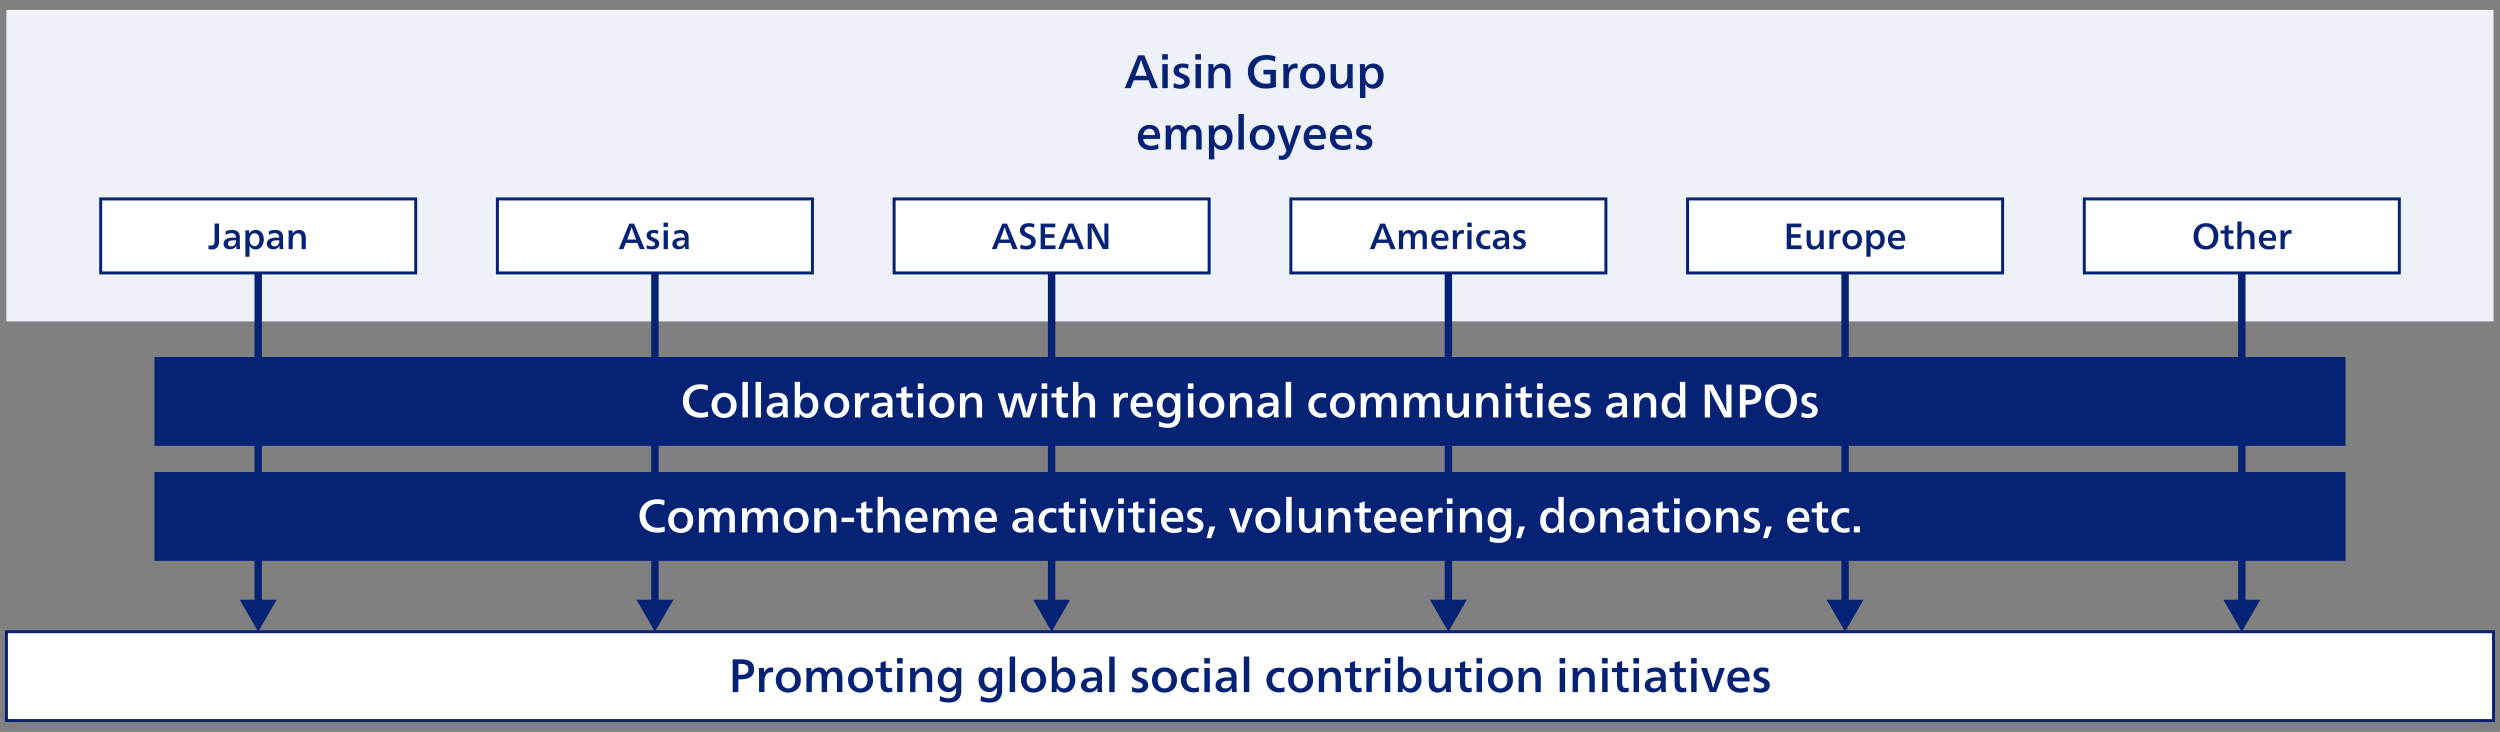 <?xml version="1.0" encoding="UTF-8"?>
<svg id="_レイヤー_1" data-name="レイヤー_1" xmlns="http://www.w3.org/2000/svg" width="478.69" height="140.15" version="1.1" viewBox="0 0 478.69 140.15">
  <rect x="0" y="0" width="478.69" height="140.15" fill="#808080" stroke="none"/>
  <!-- Generator: Adobe Illustrator 29.8.1, SVG Export Plug-In . SVG Version: 2.1.1 Build 2)  -->
  <defs>
    <style>
      .st0 {
        fill: #052275;
      }

      .st1 {
        fill: #eef1f8;
      }

      .st2, .st3 {
        fill: #fff;
      }

      .st3 {
        stroke-width: .57px;
      }

      .st3, .st4 {
        stroke: #052275;
        stroke-miterlimit: 10;
      }

      .st4 {
        fill: none;
        stroke-width: 1.42px;
      }
    </style>
  </defs>
  <rect class="st1" x="1.23" y="1.9" width="476.22" height="59.64"/>
  <g>
    <path class="st0" d="M217.92,10.6h1.19l2.61,6.28h-1.2l-.6-1.51h-2.83l-.6,1.51h-1.13l2.57-6.28ZM219.59,14.52l-.67-1.76c-.13-.32-.33-.96-.42-1.28h-.02c-.1.31-.31.95-.44,1.28l-.66,1.76h2.21Z"/>
    <path class="st0" d="M222.53,10.37h1.08v1.05h-1.08v-1.05ZM222.56,12.27h1.04v4.61h-1.04v-4.61Z"/>
    <path class="st0" d="M224.7,16.76l.06-.86c.4.21.82.31,1.21.31.45,0,.81-.2.81-.57,0-.34-.21-.5-.93-.79-.83-.34-1.14-.68-1.14-1.31,0-.86.69-1.38,1.72-1.38.44,0,.85.07,1.16.2l-.09.81c-.36-.17-.69-.24-1.04-.24-.41,0-.73.19-.73.53s.23.48.85.71c.84.32,1.24.68,1.24,1.39,0,.94-.74,1.43-1.78,1.43-.49,0-.91-.07-1.33-.23Z"/>
    <path class="st0" d="M228.88,10.37h1.08v1.05h-1.08v-1.05ZM228.91,12.27h1.04v4.61h-1.04v-4.61Z"/>
    <path class="st0" d="M231.4,13.67c0-.47,0-.95-.05-1.4h.99c.02.2.04.51.04.76h.02c.34-.54.86-.86,1.53-.86,1.27,0,1.69.83,1.69,2.05v2.67h-1.03v-2.25c0-.89-.06-1.63-.95-1.63-.42,0-.81.25-1.03.63-.13.25-.21.6-.21,1.11v2.14h-1.02v-3.21Z"/>
    <path class="st0" d="M238.94,13.71c0-1.92,1.42-3.17,3.52-3.17.61,0,1.19.06,1.75.28l-.08,1.01c-.43-.23-1.05-.4-1.65-.4-1.41,0-2.37.9-2.37,2.3s.9,2.3,2.31,2.3c.28,0,.57-.02.84-.09v-1.7h-1.34v-.87h2.39v3.28c-.68.22-1.31.31-1.98.31-2.01,0-3.39-1.25-3.39-3.24Z"/>
    <path class="st0" d="M245.73,13.64c0-.49,0-.98-.04-1.37h.99c.02.22.04.58.04.83h.02c.25-.57.67-.94,1.29-.94.16,0,.3,0,.42.05v.92c-.12-.04-.26-.06-.43-.06-.8,0-1.24.64-1.24,1.83v1.98h-1.04v-3.24Z"/>
    <path class="st0" d="M248.93,14.6c0-1.47.98-2.43,2.43-2.43s2.37.98,2.37,2.43-.98,2.39-2.4,2.39-2.39-.98-2.39-2.39ZM252.65,14.58c0-.99-.53-1.61-1.32-1.61s-1.3.63-1.3,1.63.52,1.58,1.31,1.58,1.31-.63,1.31-1.6Z"/>
    <path class="st0" d="M254.78,15.17v-2.9h1.02v2.33c0,.88.13,1.54.96,1.54.75,0,1.21-.69,1.21-1.53v-2.34h1.03v3.23c0,.49,0,.99.04,1.38h-.97c-.02-.19-.04-.44-.04-.75h-.02c-.27.43-.74.85-1.59.85-1,0-1.64-.71-1.64-1.82Z"/>
    <path class="st0" d="M260.4,13.65c0-.49,0-.99-.04-1.38h.98c.02.19.04.5.04.74h.02c.38-.58.87-.85,1.58-.85,1.19,0,1.96.94,1.96,2.36s-.79,2.47-2,2.47c-.7,0-1.21-.34-1.51-.85h-.02c.02.18.03.85.03,1.12v1.51h-1.03v-5.12ZM263.86,14.58c0-.95-.45-1.58-1.18-1.58s-1.25.68-1.25,1.59.52,1.58,1.24,1.58,1.19-.69,1.19-1.59Z"/>
    <path class="st0" d="M217.87,26.3c0-1.42.9-2.39,2.25-2.39,1.28,0,2.01.77,2.01,2.38,0,.08,0,.23-.02.31h-3.2c.03.82.63,1.32,1.51,1.32.52,0,.95-.13,1.35-.36l.04.89c-.4.19-.92.29-1.49.29-1.52,0-2.46-.91-2.46-2.44ZM221.15,25.86c0-.82-.43-1.2-1.07-1.2-.6,0-1.1.42-1.17,1.2h2.24Z"/>
    <path class="st0" d="M223.22,25.42c0-.46,0-.95-.05-1.4h.97c.02.2.03.53.03.77h.02c.28-.54.85-.87,1.49-.87s1.14.34,1.32.93c.32-.59.88-.93,1.57-.93,1.08,0,1.52.77,1.52,1.95v2.76h-1.04v-2.7c0-.77-.28-1.18-.82-1.18-.62,0-1.07.53-1.07,1.63v2.25h-1.04v-2.74c0-.77-.24-1.14-.78-1.14-.73,0-1.11.71-1.11,1.86v2.02h-1.03v-3.21Z"/>
    <path class="st0" d="M231.47,25.4c0-.49,0-.99-.04-1.38h.98c.02.19.04.5.04.74h.02c.38-.58.87-.85,1.58-.85,1.19,0,1.96.94,1.96,2.36s-.79,2.47-2,2.47c-.7,0-1.21-.34-1.51-.85h-.02c.02.18.03.85.03,1.12v1.51h-1.03v-5.12ZM234.93,26.33c0-.95-.45-1.58-1.18-1.58s-1.25.68-1.25,1.59.52,1.58,1.24,1.58,1.19-.69,1.19-1.59Z"/>
    <path class="st0" d="M237.13,21.83h1.04v6.81h-1.04v-6.81Z"/>
    <path class="st0" d="M239.29,26.35c0-1.47.98-2.43,2.43-2.43s2.37.98,2.37,2.43-.98,2.39-2.4,2.39-2.4-.98-2.4-2.39ZM243.01,26.33c0-.99-.53-1.61-1.32-1.61s-1.3.63-1.3,1.63.52,1.58,1.31,1.58,1.31-.63,1.31-1.6Z"/>
    <path class="st0" d="M244.82,30.53l.07-.79c.16.05.32.08.5.08.44,0,.69-.24.94-.99l-1.77-4.81h1.12l.74,2.23c.13.38.32,1,.46,1.55h.02c.09-.32.33-1.14.47-1.55l.75-2.23h1.04l-1.73,4.74c-.46,1.26-.93,1.86-1.91,1.86-.22,0-.49-.04-.69-.1Z"/>
    <path class="st0" d="M249.62,26.3c0-1.42.9-2.39,2.25-2.39,1.28,0,2.01.77,2.01,2.38,0,.08,0,.23-.02.31h-3.2c.03.82.63,1.32,1.51,1.32.52,0,.95-.13,1.35-.36l.04.89c-.41.19-.92.29-1.49.29-1.52,0-2.46-.91-2.46-2.44ZM252.9,25.86c0-.82-.43-1.2-1.07-1.2-.6,0-1.1.42-1.17,1.2h2.24Z"/>
    <path class="st0" d="M254.65,26.3c0-1.42.9-2.39,2.25-2.39,1.28,0,2.01.77,2.01,2.38,0,.08,0,.23-.02.31h-3.2c.03.82.63,1.32,1.51,1.32.52,0,.95-.13,1.35-.36l.04.89c-.41.19-.92.29-1.49.29-1.52,0-2.46-.91-2.46-2.44ZM257.94,25.86c0-.82-.43-1.2-1.07-1.2-.6,0-1.1.42-1.17,1.2h2.24Z"/>
    <path class="st0" d="M259.65,28.51l.06-.86c.4.21.82.31,1.21.31.45,0,.81-.2.81-.57,0-.34-.21-.5-.93-.79-.83-.34-1.14-.68-1.14-1.31,0-.86.69-1.38,1.72-1.38.44,0,.85.07,1.16.2l-.09.81c-.36-.17-.69-.24-1.04-.24-.41,0-.73.19-.73.53s.22.48.85.71c.84.32,1.24.68,1.24,1.39,0,.94-.74,1.43-1.78,1.43-.49,0-.91-.07-1.33-.23Z"/>
  </g>
  <rect class="st3" x="1.23" y="120.96" width="476.22" height="17.01"/>
  <g>
    <path class="st0" d="M140.29,126.24h1.51c1.42,0,2.59.36,2.59,1.91s-1.22,1.93-2.59,1.93h-.42v2.45h-1.09v-6.28ZM141.72,129.21c.97,0,1.58-.21,1.58-1.05s-.56-1.05-1.58-1.05h-.33v2.11h.34Z"/>
    <path class="st0" d="M145.33,129.28c0-.49,0-.98-.04-1.37h.99c.02.22.04.58.04.83h.02c.25-.57.67-.94,1.29-.94.16,0,.3,0,.42.05v.92c-.12-.04-.26-.06-.43-.06-.8,0-1.24.64-1.24,1.83v1.98h-1.04v-3.24Z"/>
    <path class="st0" d="M148.54,130.23c0-1.47.98-2.43,2.43-2.43s2.37.98,2.37,2.43-.98,2.39-2.4,2.39-2.39-.98-2.39-2.39ZM152.25,130.22c0-.99-.53-1.61-1.32-1.61s-1.3.63-1.3,1.63.52,1.58,1.31,1.58,1.31-.63,1.31-1.6Z"/>
    <path class="st0" d="M154.43,129.31c0-.46,0-.96-.05-1.4h.97c.02.2.03.53.03.76h.02c.28-.54.85-.87,1.49-.87s1.14.34,1.32.93c.32-.59.88-.93,1.57-.93,1.08,0,1.52.77,1.52,1.95v2.76h-1.04v-2.7c0-.77-.28-1.18-.82-1.18-.62,0-1.07.53-1.07,1.63v2.25h-1.04v-2.74c0-.76-.24-1.14-.78-1.14-.73,0-1.11.71-1.11,1.86v2.02h-1.03v-3.21Z"/>
    <path class="st0" d="M162.37,130.23c0-1.47.98-2.43,2.43-2.43s2.37.98,2.37,2.43-.98,2.39-2.4,2.39-2.39-.98-2.39-2.39ZM166.09,130.22c0-.99-.53-1.61-1.32-1.61s-1.3.63-1.3,1.63.52,1.58,1.31,1.58,1.31-.63,1.31-1.6Z"/>
    <path class="st0" d="M168.6,130.85v-2.15h-.97v-.78h.98v-1.03l.99-.33v1.36h1.17v.78h-1.17v1.92c0,.71.12,1.12.76,1.12.16,0,.32-.04.47-.09l.03.8c-.22.07-.5.12-.77.12-1.12,0-1.48-.61-1.48-1.72Z"/>
    <path class="st0" d="M171.76,126h1.08v1.05h-1.08v-1.05ZM171.78,127.91h1.04v4.61h-1.04v-4.61Z"/>
    <path class="st0" d="M174.28,129.31c0-.47,0-.96-.05-1.4h.99c.02.2.04.51.04.76h.02c.34-.54.86-.86,1.53-.86,1.27,0,1.69.83,1.69,2.05v2.67h-1.03v-2.25c0-.89-.06-1.63-.95-1.63-.42,0-.81.25-1.03.63-.14.25-.21.6-.21,1.11v2.14h-1.02v-3.21Z"/>
    <path class="st0" d="M179.93,134.21l.09-.94c.58.31,1.1.43,1.65.43.91,0,1.4-.52,1.4-1.5,0-.15,0-.36.02-.52h-.02c-.28.47-.77.84-1.49.84-1.21,0-2.02-.92-2.02-2.29,0-1.44.83-2.43,2.09-2.43.69,0,1.19.32,1.47.82h.02c-.02-.29-.02-.48-.02-.71h.95v4.34c0,1.25-.65,2.27-2.34,2.27-.63,0-1.2-.08-1.8-.31ZM183.05,130.17c0-.87-.51-1.55-1.24-1.55-.68,0-1.17.67-1.17,1.57s.46,1.51,1.18,1.51,1.23-.66,1.23-1.53Z"/>
    <path class="st0" d="M187.74,134.21l.09-.94c.58.31,1.1.43,1.65.43.91,0,1.4-.52,1.4-1.5,0-.15,0-.36.02-.52h-.02c-.28.47-.77.84-1.49.84-1.21,0-2.02-.92-2.02-2.29,0-1.44.83-2.43,2.09-2.43.69,0,1.19.32,1.47.82h.02c-.02-.29-.02-.48-.02-.71h.95v4.34c0,1.25-.65,2.27-2.34,2.27-.63,0-1.2-.08-1.8-.31ZM190.86,130.17c0-.87-.51-1.55-1.24-1.55-.68,0-1.17.67-1.17,1.57s.46,1.51,1.18,1.51,1.23-.66,1.23-1.53Z"/>
    <path class="st0" d="M193.33,125.71h1.04v6.81h-1.04v-6.81Z"/>
    <path class="st0" d="M195.49,130.23c0-1.47.98-2.43,2.43-2.43s2.37.98,2.37,2.43-.98,2.39-2.4,2.39-2.39-.98-2.39-2.39ZM199.21,130.22c0-.99-.53-1.61-1.32-1.61s-1.3.63-1.3,1.63.52,1.58,1.31,1.58,1.31-.63,1.31-1.6Z"/>
    <path class="st0" d="M202.35,131.75h-.02c0,.27-.02.58-.04.77h-.94c.04-.39.04-.9.04-1.39v-5.42h1.01v1.68c0,.45,0,.92-.03,1.24h.02c.34-.53.88-.84,1.57-.84,1.19,0,1.94,1,1.94,2.37s-.77,2.46-2.03,2.46c-.7,0-1.23-.34-1.54-.87ZM204.85,130.22c0-.94-.42-1.59-1.18-1.59s-1.25.7-1.25,1.6.51,1.58,1.24,1.58,1.19-.68,1.19-1.59Z"/>
    <path class="st0" d="M206.99,131.19c0-.96.86-1.5,2.4-1.5.19,0,.44,0,.65.03,0-.74-.36-1.12-1.13-1.12-.48,0-.99.17-1.38.42l-.04-.85c.45-.25,1.05-.37,1.59-.37,1.4,0,1.93.76,1.93,1.85,0,.4-.02.9-.02,1.23v.49c0,.44.03.86.06,1.14h-.91c0-.07-.02-.23-.02-.37,0-.12,0-.27.02-.41h-.02c-.31.53-.82.85-1.57.85-.94,0-1.58-.53-1.58-1.41ZM210.06,130.36c-.11,0-.25-.02-.43-.02-1.04,0-1.58.23-1.58.81,0,.43.31.67.79.67.75,0,1.22-.47,1.22-1.47Z"/>
    <path class="st0" d="M212.39,125.71h1.04v6.81h-1.04v-6.81Z"/>
    <path class="st0" d="M216.73,132.39l.06-.86c.4.21.82.31,1.21.31.45,0,.81-.2.81-.57,0-.34-.21-.5-.93-.79-.83-.34-1.14-.67-1.14-1.3,0-.86.69-1.38,1.72-1.38.44,0,.85.07,1.16.2l-.09.81c-.36-.17-.69-.24-1.04-.24-.41,0-.73.19-.73.53s.23.48.85.71c.84.32,1.24.68,1.24,1.39,0,.94-.74,1.43-1.78,1.43-.49,0-.91-.07-1.33-.23Z"/>
    <path class="st0" d="M220.57,130.23c0-1.47.98-2.43,2.43-2.43s2.37.98,2.37,2.43-.98,2.39-2.4,2.39-2.39-.98-2.39-2.39ZM224.29,130.22c0-.99-.53-1.61-1.32-1.61s-1.3.63-1.3,1.63.52,1.58,1.31,1.58,1.31-.63,1.31-1.6Z"/>
    <path class="st0" d="M226.11,130.22c0-1.43,1.04-2.38,2.45-2.38.36,0,.68.04.97.15l-.07.84c-.24-.12-.49-.17-.79-.17-.92,0-1.47.65-1.47,1.53s.52,1.56,1.47,1.56c.31,0,.57-.05.87-.2l.06.86c-.31.12-.65.17-1.05.17-1.47,0-2.44-.93-2.44-2.36Z"/>
    <path class="st0" d="M230.59,126h1.08v1.05h-1.08v-1.05ZM230.61,127.91h1.04v4.61h-1.04v-4.61Z"/>
    <path class="st0" d="M232.76,131.19c0-.96.86-1.5,2.4-1.5.19,0,.44,0,.65.03,0-.74-.36-1.12-1.13-1.12-.48,0-.99.17-1.38.42l-.04-.85c.45-.25,1.05-.37,1.59-.37,1.4,0,1.93.76,1.93,1.85,0,.4-.02.9-.02,1.23v.49c0,.44.03.86.06,1.14h-.91c0-.07-.02-.23-.02-.37,0-.12,0-.27.02-.41h-.02c-.31.53-.82.85-1.57.85-.94,0-1.58-.53-1.58-1.41ZM235.83,130.36c-.11,0-.25-.02-.43-.02-1.04,0-1.58.23-1.58.81,0,.43.31.67.79.67.75,0,1.22-.47,1.22-1.47Z"/>
    <path class="st0" d="M238.16,125.71h1.04v6.81h-1.04v-6.81Z"/>
    <path class="st0" d="M242.49,130.22c0-1.43,1.04-2.38,2.45-2.38.36,0,.67.04.97.15l-.07.84c-.24-.12-.49-.17-.79-.17-.92,0-1.47.65-1.47,1.53s.52,1.56,1.47,1.56c.31,0,.57-.05.87-.2l.06.86c-.31.12-.65.17-1.05.17-1.47,0-2.44-.93-2.44-2.36Z"/>
    <path class="st0" d="M246.63,130.23c0-1.47.98-2.43,2.43-2.43s2.37.98,2.37,2.43-.98,2.39-2.4,2.39-2.39-.98-2.39-2.39ZM250.35,130.22c0-.99-.53-1.61-1.32-1.61s-1.3.63-1.3,1.63.52,1.58,1.31,1.58,1.31-.63,1.31-1.6Z"/>
    <path class="st0" d="M252.53,129.31c0-.47,0-.96-.04-1.4h.99c.02.2.04.51.04.76h.02c.34-.54.86-.86,1.53-.86,1.27,0,1.69.83,1.69,2.05v2.67h-1.03v-2.25c0-.89-.06-1.63-.95-1.63-.42,0-.81.25-1.03.63-.13.25-.21.6-.21,1.11v2.14h-1.02v-3.21Z"/>
    <path class="st0" d="M258.47,130.85v-2.15h-.97v-.78h.98v-1.03l.99-.33v1.36h1.17v.78h-1.17v1.92c0,.71.12,1.12.76,1.12.16,0,.32-.04.47-.09l.03.8c-.22.07-.5.12-.77.12-1.12,0-1.48-.61-1.48-1.72Z"/>
    <path class="st0" d="M261.61,129.28c0-.49,0-.98-.04-1.37h.99c.02.22.04.58.04.83h.02c.25-.57.67-.94,1.29-.94.16,0,.3,0,.42.05v.92c-.12-.04-.26-.06-.43-.06-.8,0-1.24.64-1.24,1.83v1.98h-1.04v-3.24Z"/>
    <path class="st0" d="M265.15,126h1.08v1.05h-1.08v-1.05ZM265.17,127.91h1.04v4.61h-1.04v-4.61Z"/>
    <path class="st0" d="M268.63,131.75h-.02c0,.27-.02.58-.04.77h-.94c.04-.39.04-.9.04-1.39v-5.42h1.01v1.68c0,.45,0,.92-.03,1.24h.02c.34-.53.88-.84,1.57-.84,1.19,0,1.94,1,1.94,2.37s-.77,2.46-2.03,2.46c-.7,0-1.23-.34-1.54-.87ZM271.13,130.22c0-.94-.42-1.59-1.18-1.59s-1.25.7-1.25,1.6.51,1.58,1.24,1.58,1.19-.68,1.19-1.59Z"/>
    <path class="st0" d="M273.58,130.81v-2.9h1.02v2.33c0,.88.13,1.54.96,1.54.75,0,1.21-.69,1.21-1.53v-2.34h1.03v3.23c0,.49,0,.99.04,1.38h-.97c-.02-.19-.04-.44-.04-.75h-.02c-.27.43-.74.85-1.59.85-1,0-1.64-.71-1.64-1.82Z"/>
    <path class="st0" d="M279.55,130.85v-2.15h-.97v-.78h.98v-1.03l.99-.33v1.36h1.17v.78h-1.17v1.92c0,.71.12,1.12.76,1.12.16,0,.32-.04.47-.09l.03.8c-.22.07-.5.12-.77.12-1.12,0-1.48-.61-1.48-1.72Z"/>
    <path class="st0" d="M282.71,126h1.08v1.05h-1.08v-1.05ZM282.73,127.91h1.04v4.61h-1.04v-4.61Z"/>
    <path class="st0" d="M284.9,130.23c0-1.47.98-2.43,2.43-2.43s2.37.98,2.37,2.43-.98,2.39-2.4,2.39-2.39-.98-2.39-2.39ZM288.62,130.22c0-.99-.53-1.61-1.32-1.61s-1.3.63-1.3,1.63.52,1.58,1.31,1.58,1.31-.63,1.31-1.6Z"/>
    <path class="st0" d="M290.8,129.31c0-.47,0-.96-.05-1.4h.99c.02.2.04.51.04.76h.02c.34-.54.86-.86,1.53-.86,1.27,0,1.69.83,1.69,2.05v2.67h-1.03v-2.25c0-.89-.06-1.63-.95-1.63-.42,0-.81.25-1.03.63-.13.25-.21.6-.21,1.11v2.14h-1.02v-3.21Z"/>
    <path class="st0" d="M298.62,126h1.08v1.05h-1.08v-1.05ZM298.64,127.91h1.04v4.61h-1.04v-4.61Z"/>
    <path class="st0" d="M301.14,129.31c0-.47,0-.96-.05-1.4h.99c.02.2.04.51.04.76h.02c.34-.54.86-.86,1.53-.86,1.27,0,1.69.83,1.69,2.05v2.67h-1.03v-2.25c0-.89-.06-1.63-.95-1.63-.42,0-.81.25-1.03.63-.13.25-.21.6-.21,1.11v2.14h-1.02v-3.21Z"/>
    <path class="st0" d="M306.75,126h1.08v1.05h-1.08v-1.05ZM306.78,127.91h1.04v4.61h-1.04v-4.61Z"/>
    <path class="st0" d="M309.61,130.85v-2.15h-.97v-.78h.98v-1.03l.99-.33v1.36h1.17v.78h-1.17v1.92c0,.71.12,1.12.76,1.12.16,0,.32-.04.47-.09l.03.8c-.22.07-.5.12-.77.12-1.12,0-1.48-.61-1.48-1.72Z"/>
    <path class="st0" d="M312.76,126h1.08v1.05h-1.08v-1.05ZM312.79,127.91h1.04v4.61h-1.04v-4.61Z"/>
    <path class="st0" d="M314.93,131.19c0-.96.86-1.5,2.4-1.5.19,0,.44,0,.65.03,0-.74-.36-1.12-1.12-1.12-.48,0-.99.17-1.38.42l-.04-.85c.45-.25,1.05-.37,1.59-.37,1.4,0,1.93.76,1.93,1.85,0,.4-.02.9-.02,1.23v.49c0,.44.03.86.06,1.14h-.91c0-.07-.02-.23-.02-.37,0-.12,0-.27.02-.41h-.02c-.31.53-.82.85-1.57.85-.94,0-1.58-.53-1.58-1.41ZM318,130.36c-.11,0-.25-.02-.43-.02-1.04,0-1.58.23-1.58.81,0,.43.31.67.79.67.75,0,1.22-.47,1.22-1.47Z"/>
    <path class="st0" d="M320.64,130.85v-2.15h-.97v-.78h.98v-1.03l.99-.33v1.36h1.17v.78h-1.17v1.92c0,.71.12,1.12.76,1.12.16,0,.32-.04.47-.09l.03.8c-.22.07-.5.12-.77.12-1.12,0-1.48-.61-1.48-1.72Z"/>
    <path class="st0" d="M323.8,126h1.08v1.05h-1.08v-1.05ZM323.82,127.91h1.04v4.61h-1.04v-4.61Z"/>
    <path class="st0" d="M325.71,127.91h1.12l.87,2.68c.1.29.24.8.32,1.12h.02c.08-.32.24-.85.33-1.12l.87-2.68h1.04l-1.68,4.61h-1.21l-1.68-4.61Z"/>
    <path class="st0" d="M330.75,130.19c0-1.42.9-2.39,2.25-2.39,1.28,0,2.01.77,2.01,2.38,0,.08,0,.22-.02.31h-3.2c.03.82.63,1.32,1.51,1.32.52,0,.94-.13,1.35-.36l.04.89c-.41.19-.92.29-1.49.29-1.52,0-2.46-.91-2.46-2.44ZM334.03,129.75c0-.82-.43-1.2-1.07-1.2-.6,0-1.1.42-1.17,1.2h2.24Z"/>
    <path class="st0" d="M335.75,132.39l.06-.86c.4.21.82.31,1.21.31.45,0,.81-.2.81-.57,0-.34-.21-.5-.93-.79-.83-.34-1.14-.67-1.14-1.3,0-.86.69-1.38,1.72-1.38.44,0,.85.07,1.16.2l-.09.81c-.36-.17-.69-.24-1.04-.24-.41,0-.73.19-.73.53s.22.48.85.71c.84.32,1.24.68,1.24,1.39,0,.94-.74,1.43-1.78,1.43-.49,0-.91-.07-1.33-.23Z"/>
  </g>
  <g>
    <rect class="st3" x="19.28" y="38.09" width="60.32" height="14.17"/>
    <g>
      <path class="st0" d="M39.91,47.69l.02-.74c.15.06.32.08.47.08.5,0,.69-.25.69-.9v-3.33h.85v3.48c0,.86-.41,1.49-1.39,1.49-.21,0-.46-.04-.64-.09Z"/>
      <path class="st0" d="M42.81,46.66c0-.75.67-1.17,1.87-1.17.15,0,.34,0,.5.02,0-.57-.28-.87-.88-.87-.37,0-.77.13-1.07.33l-.04-.66c.35-.2.82-.29,1.24-.29,1.09,0,1.5.59,1.5,1.44,0,.31-.01.7-.01.96v.38c0,.34.02.67.05.89h-.71c0-.06-.01-.18-.01-.29,0-.09,0-.21.01-.32h-.01c-.25.41-.64.66-1.22.66-.73,0-1.23-.41-1.23-1.09ZM45.2,46.02c-.08,0-.2-.01-.34-.01-.81,0-1.23.18-1.23.63,0,.34.24.53.62.53.58,0,.95-.36.95-1.14Z"/>
      <path class="st0" d="M46.99,45.18c0-.38,0-.77-.04-1.07h.76c.01.15.03.39.03.57h.01c.29-.45.68-.66,1.23-.66.92,0,1.53.73,1.53,1.83s-.62,1.92-1.56,1.92c-.55,0-.94-.27-1.18-.67h-.01c.01.14.02.67.02.88v1.18h-.8v-3.99ZM49.68,45.9c0-.74-.35-1.23-.92-1.23s-.97.53-.97,1.24.41,1.23.97,1.23.92-.54.92-1.24Z"/>
      <path class="st0" d="M51.09,46.66c0-.75.67-1.17,1.87-1.17.15,0,.34,0,.5.02,0-.57-.28-.87-.88-.87-.37,0-.77.13-1.07.33l-.04-.66c.35-.2.82-.29,1.24-.29,1.09,0,1.5.59,1.5,1.44,0,.31-.01.7-.01.96v.38c0,.34.02.67.05.89h-.71c0-.06-.01-.18-.01-.29,0-.09,0-.21.01-.32h-.01c-.25.41-.64.66-1.22.66-.73,0-1.23-.41-1.23-1.09ZM53.48,46.02c-.08,0-.2-.01-.34-.01-.81,0-1.23.18-1.23.63,0,.34.24.53.62.53.58,0,.95-.36.95-1.14Z"/>
      <path class="st0" d="M55.27,45.2c0-.36,0-.74-.04-1.09h.77c.01.15.03.4.03.59h.01c.27-.42.67-.67,1.19-.67.99,0,1.32.64,1.32,1.6v2.07h-.8v-1.75c0-.69-.05-1.27-.74-1.27-.33,0-.63.2-.8.49-.1.2-.16.47-.16.86v1.67h-.79v-2.5Z"/>
    </g>
    <g>
      <line class="st4" x1="49.44" y1="52.27" x2="49.44" y2="115.87"/>
      <polygon class="st0" points="45.9 114.84 49.44 120.96 52.97 114.84 45.9 114.84"/>
    </g>
    <rect class="st3" x="95.24" y="38.09" width="60.32" height="14.17"/>
    <g>
      <path class="st0" d="M120.49,42.81h.92l2.03,4.89h-.93l-.47-1.18h-2.2l-.47,1.18h-.88l2-4.89ZM121.8,45.86l-.52-1.37c-.1-.25-.26-.75-.33-.99h-.01c-.08.25-.25.74-.34.99l-.51,1.37h1.72Z"/>
      <path class="st0" d="M123.8,47.6l.05-.67c.31.16.64.24.94.24.35,0,.63-.15.63-.44,0-.27-.16-.38-.72-.62-.64-.27-.89-.53-.89-1.02,0-.67.54-1.07,1.34-1.07.34,0,.66.06.9.15l-.07.63c-.28-.13-.54-.19-.81-.19-.32,0-.57.15-.57.41s.18.37.66.55c.65.25.97.53.97,1.08,0,.73-.57,1.11-1.39,1.11-.38,0-.71-.06-1.04-.18Z"/>
      <path class="st0" d="M127.05,42.63h.84v.82h-.84v-.82ZM127.07,44.11h.81v3.59h-.81v-3.59Z"/>
      <path class="st0" d="M128.74,46.66c0-.75.67-1.17,1.87-1.17.15,0,.34,0,.5.02,0-.57-.28-.87-.88-.87-.37,0-.77.13-1.07.33l-.04-.66c.35-.2.82-.29,1.24-.29,1.09,0,1.5.59,1.5,1.44,0,.31-.01.7-.01.96v.38c0,.34.02.67.05.89h-.71c0-.06-.01-.18-.01-.29,0-.09,0-.21.01-.32h-.01c-.25.41-.64.66-1.22.66-.73,0-1.23-.41-1.23-1.09ZM131.13,46.02c-.08,0-.2-.01-.34-.01-.81,0-1.23.18-1.23.63,0,.34.24.53.62.53.58,0,.95-.36.95-1.14Z"/>
    </g>
    <g>
      <line class="st4" x1="125.4" y1="52.27" x2="125.4" y2="115.87"/>
      <polygon class="st0" points="121.87 114.84 125.4 120.96 128.93 114.84 121.87 114.84"/>
    </g>
    <rect class="st3" x="171.2" y="38.09" width="60.32" height="14.17"/>
    <g>
      <path class="st0" d="M191.91,42.81h.92l2.03,4.89h-.93l-.47-1.18h-2.2l-.47,1.18h-.88l2-4.89ZM193.22,45.86l-.52-1.37c-.1-.25-.26-.75-.33-.99h-.01c-.08.25-.25.74-.34.99l-.51,1.37h1.72Z"/>
      <path class="st0" d="M195.34,47.57l.08-.76c.41.2.76.27,1.08.27.56,0,.95-.26.95-.69,0-.4-.2-.61-.95-.91-.89-.36-1.21-.74-1.21-1.39,0-.83.67-1.37,1.66-1.37.39,0,.74.05,1.11.18l-.08.7c-.36-.15-.67-.21-.95-.21-.52,0-.86.25-.86.62,0,.31.15.52.9.83.88.34,1.25.76,1.25,1.45,0,.9-.69,1.49-1.75,1.49-.44,0-.84-.06-1.22-.21Z"/>
      <path class="st0" d="M199.26,42.81h2.8v.71h-1.96v1.32h1.81v.69h-1.81v1.46h2v.71h-2.84v-4.89Z"/>
      <path class="st0" d="M204.61,42.81h.92l2.03,4.89h-.93l-.47-1.18h-2.2l-.47,1.18h-.88l2-4.89ZM205.91,45.86l-.52-1.37c-.1-.25-.26-.75-.33-.99h-.01c-.08.25-.25.74-.34.99l-.51,1.37h1.72Z"/>
      <path class="st0" d="M208.27,42.81h1.18l1.44,2.75c.18.35.46.92.6,1.26h.01c-.02-.35-.04-1.24-.04-1.7v-2.32h.78v4.89h-1.09l-1.48-2.78c-.23-.43-.5-1.01-.64-1.32h-.01c.02.3.03,1.07.03,1.49v2.61h-.78v-4.89Z"/>
    </g>
    <g>
      <line class="st4" x1="201.36" y1="52.27" x2="201.36" y2="115.87"/>
      <polygon class="st0" points="197.83 114.84 201.36 120.96 204.9 114.84 197.83 114.84"/>
    </g>
    <rect class="st3" x="247.17" y="38.09" width="60.32" height="14.17"/>
    <g>
      <path class="st0" d="M264.28,42.81h.92l2.03,4.89h-.93l-.47-1.18h-2.2l-.47,1.18h-.88l2-4.89ZM265.59,45.86l-.52-1.37c-.1-.25-.26-.75-.33-.99h-.01c-.08.25-.25.74-.34.99l-.51,1.37h1.72Z"/>
      <path class="st0" d="M267.87,45.2c0-.36,0-.74-.04-1.09h.76c.01.15.02.41.02.6h.01c.22-.42.67-.68,1.16-.68s.89.27,1.03.72c.25-.46.69-.72,1.22-.72.84,0,1.18.6,1.18,1.52v2.15h-.81v-2.1c0-.6-.22-.92-.64-.92-.48,0-.83.41-.83,1.27v1.75h-.8v-2.13c0-.6-.19-.89-.61-.89-.57,0-.86.55-.86,1.45v1.57h-.8v-2.5Z"/>
      <path class="st0" d="M274.04,45.88c0-1.11.7-1.86,1.75-1.86,1,0,1.56.6,1.56,1.85,0,.06,0,.18-.01.24h-2.49c.02.64.49,1.03,1.18,1.03.41,0,.74-.1,1.05-.28l.03.69c-.31.15-.71.22-1.16.22-1.18,0-1.91-.71-1.91-1.9ZM276.6,45.54c0-.64-.34-.93-.83-.93-.47,0-.85.33-.91.93h1.74Z"/>
      <path class="st0" d="M278.2,45.18c0-.38,0-.76-.04-1.06h.77c.01.17.03.46.03.64h.01c.2-.44.52-.73,1-.73.13,0,.23,0,.33.04v.71c-.09-.04-.2-.05-.34-.05-.62,0-.97.5-.97,1.42v1.54h-.8v-2.52Z"/>
      <path class="st0" d="M280.95,42.63h.84v.82h-.84v-.82ZM280.97,44.11h.8v3.59h-.8v-3.59Z"/>
      <path class="st0" d="M282.64,45.91c0-1.11.81-1.85,1.91-1.85.28,0,.53.04.76.12l-.06.65c-.19-.09-.38-.13-.62-.13-.71,0-1.14.5-1.14,1.19s.41,1.21,1.14,1.21c.24,0,.44-.04.68-.15l.05.67c-.25.09-.5.13-.82.13-1.14,0-1.9-.72-1.9-1.83Z"/>
      <path class="st0" d="M285.83,46.66c0-.75.67-1.17,1.87-1.17.15,0,.34,0,.5.02,0-.57-.28-.87-.88-.87-.37,0-.77.13-1.07.33l-.04-.66c.35-.2.82-.29,1.24-.29,1.08,0,1.5.59,1.5,1.44,0,.31-.01.7-.01.96v.38c0,.34.02.67.05.89h-.71c0-.06-.01-.18-.01-.29,0-.09,0-.21.01-.32h-.01c-.25.41-.64.66-1.22.66-.73,0-1.23-.41-1.23-1.09ZM288.22,46.02c-.08,0-.2-.01-.34-.01-.81,0-1.23.18-1.23.63,0,.34.24.53.62.53.58,0,.95-.36.95-1.14Z"/>
      <path class="st0" d="M289.74,47.6l.05-.67c.31.16.64.24.94.24.35,0,.63-.15.63-.44,0-.27-.16-.38-.72-.62-.64-.27-.89-.53-.89-1.02,0-.67.54-1.07,1.34-1.07.34,0,.66.06.9.15l-.07.63c-.28-.13-.54-.19-.81-.19-.32,0-.57.15-.57.41s.18.37.66.55c.65.25.97.53.97,1.08,0,.73-.57,1.11-1.39,1.11-.38,0-.71-.06-1.04-.18Z"/>
    </g>
    <g>
      <line class="st4" x1="277.33" y1="52.27" x2="277.33" y2="115.87"/>
      <polygon class="st0" points="273.79 114.84 277.33 120.96 280.86 114.84 273.79 114.84"/>
    </g>
    <rect class="st3" x="323.13" y="38.09" width="60.32" height="14.17"/>
    <g>
      <path class="st0" d="M342.11,42.81h2.8v.71h-1.96v1.32h1.81v.69h-1.81v1.46h2v.71h-2.84v-4.89Z"/>
      <path class="st0" d="M345.92,46.37v-2.25h.79v1.81c0,.69.11,1.2.75,1.2.58,0,.94-.54.94-1.19v-1.82h.8v2.51c0,.38,0,.77.04,1.07h-.76c-.01-.15-.03-.34-.03-.58h-.01c-.21.34-.57.67-1.24.67-.78,0-1.27-.55-1.27-1.42Z"/>
      <path class="st0" d="M350.3,45.18c0-.38,0-.76-.04-1.06h.77c.01.17.03.46.03.64h.01c.2-.44.52-.73,1-.73.13,0,.23,0,.33.04v.71c-.09-.04-.2-.05-.34-.05-.62,0-.97.5-.97,1.42v1.54h-.81v-2.52Z"/>
      <path class="st0" d="M352.79,45.92c0-1.14.76-1.89,1.89-1.89s1.84.76,1.84,1.89-.76,1.86-1.87,1.86-1.86-.76-1.86-1.86ZM355.68,45.9c0-.77-.41-1.25-1.03-1.25s-1.01.49-1.01,1.27.41,1.23,1.02,1.23,1.02-.49,1.02-1.25Z"/>
      <path class="st0" d="M357.37,45.18c0-.38,0-.77-.04-1.07h.76c.01.15.03.39.03.57h.01c.29-.45.68-.66,1.23-.66.92,0,1.53.73,1.53,1.83s-.62,1.92-1.55,1.92c-.55,0-.94-.27-1.18-.67h-.01c.01.14.02.67.02.88v1.18h-.8v-3.99ZM360.06,45.9c0-.74-.35-1.23-.92-1.23s-.97.53-.97,1.24.41,1.23.97,1.23.92-.54.92-1.24Z"/>
      <path class="st0" d="M361.49,45.88c0-1.11.7-1.86,1.75-1.86,1,0,1.56.6,1.56,1.85,0,.06,0,.18-.01.24h-2.49c.02.64.49,1.03,1.18,1.03.41,0,.74-.1,1.05-.28l.03.69c-.31.15-.71.22-1.16.22-1.18,0-1.91-.71-1.91-1.9ZM364.05,45.54c0-.64-.34-.93-.83-.93-.47,0-.85.33-.91.93h1.74Z"/>
    </g>
    <g>
      <line class="st4" x1="353.29" y1="52.27" x2="353.29" y2="115.87"/>
      <polygon class="st0" points="349.76 114.84 353.29 120.96 356.82 114.84 349.76 114.84"/>
    </g>
    <rect class="st3" x="399.09" y="38.09" width="60.32" height="14.17"/>
    <g>
      <path class="st0" d="M420.01,45.26c0-1.58.92-2.54,2.43-2.54,1.41,0,2.33.98,2.33,2.51s-.93,2.55-2.38,2.55-2.38-.98-2.38-2.52ZM423.86,45.25c0-1.15-.57-1.86-1.48-1.86s-1.46.75-1.46,1.86.59,1.86,1.48,1.86,1.46-.75,1.46-1.86Z"/>
      <path class="st0" d="M425.95,46.4v-1.67h-.76v-.61h.76v-.8l.77-.26v1.06h.91v.61h-.91v1.49c0,.55.09.88.59.88.13,0,.25-.03.36-.07l.02.62c-.17.06-.38.09-.6.09-.87,0-1.15-.48-1.15-1.34Z"/>
      <path class="st0" d="M428.41,42.4h.79v1.4c0,.33,0,.69-.02.9h.01c.26-.4.66-.67,1.18-.67.98,0,1.32.64,1.32,1.6v2.07h-.79v-1.75c0-.69-.07-1.27-.76-1.27-.58,0-.95.44-.95,1.35v1.67h-.79v-5.29Z"/>
      <path class="st0" d="M432.52,45.88c0-1.11.7-1.86,1.75-1.86.99,0,1.56.6,1.56,1.85,0,.06,0,.18-.01.24h-2.49c.02.64.49,1.03,1.18,1.03.41,0,.74-.1,1.05-.28l.03.69c-.32.15-.71.22-1.16.22-1.18,0-1.91-.71-1.91-1.9ZM435.08,45.54c0-.64-.34-.93-.83-.93-.47,0-.85.33-.91.93h1.74Z"/>
      <path class="st0" d="M436.68,45.18c0-.38,0-.76-.04-1.06h.77c.01.17.03.46.03.64h.01c.2-.44.52-.73,1-.73.13,0,.23,0,.33.04v.71c-.09-.04-.2-.05-.34-.05-.62,0-.97.5-.97,1.42v1.54h-.8v-2.52Z"/>
    </g>
    <g>
      <line class="st4" x1="429.25" y1="52.27" x2="429.25" y2="115.87"/>
      <polygon class="st0" points="425.72 114.84 429.25 120.96 432.79 114.84 425.72 114.84"/>
    </g>
  </g>
  <rect class="st0" x="29.58" y="68.36" width="419.53" height="17.01"/>
  <g>
    <path class="st2" d="M130.75,76.77c0-1.91,1.44-3.19,3.34-3.19.52,0,.99.05,1.47.23l-.09.97c-.41-.21-.83-.31-1.33-.31-1.32,0-2.23.88-2.23,2.27s.97,2.31,2.28,2.31c.45,0,.86-.05,1.36-.25l.05.96c-.39.14-.93.22-1.43.22-2.01,0-3.41-1.16-3.41-3.22Z"/>
    <path class="st2" d="M136.24,77.64c0-1.47.98-2.43,2.43-2.43s2.37.98,2.37,2.43-.98,2.39-2.4,2.39-2.39-.98-2.39-2.39ZM139.96,77.62c0-.99-.53-1.61-1.32-1.61s-1.3.63-1.3,1.63.52,1.58,1.31,1.58,1.31-.63,1.31-1.6Z"/>
    <path class="st2" d="M142.16,73.12h1.04v6.81h-1.04v-6.81Z"/>
    <path class="st2" d="M144.68,73.12h1.04v6.81h-1.04v-6.81Z"/>
    <path class="st2" d="M146.81,78.59c0-.96.86-1.5,2.4-1.5.19,0,.44,0,.65.03,0-.74-.36-1.12-1.13-1.12-.48,0-.99.17-1.38.42l-.04-.85c.45-.25,1.05-.37,1.59-.37,1.4,0,1.93.76,1.93,1.85,0,.4-.02.9-.02,1.23v.49c0,.44.03.86.06,1.14h-.91c0-.07-.02-.23-.02-.37,0-.12,0-.27.02-.41h-.02c-.31.53-.82.85-1.57.85-.94,0-1.58-.53-1.58-1.41ZM149.88,77.76c-.11,0-.25-.02-.43-.02-1.04,0-1.58.23-1.58.81,0,.43.31.67.79.67.75,0,1.22-.47,1.22-1.47Z"/>
    <path class="st2" d="M153.14,79.16h-.02c0,.27-.02.58-.04.77h-.94c.04-.39.04-.9.04-1.39v-5.42h1.01v1.68c0,.45,0,.92-.03,1.24h.02c.34-.53.88-.84,1.57-.84,1.19,0,1.94,1,1.94,2.37s-.77,2.46-2.03,2.46c-.7,0-1.23-.34-1.54-.87ZM155.65,77.62c0-.94-.42-1.59-1.18-1.59s-1.25.7-1.25,1.6.51,1.58,1.24,1.58,1.19-.68,1.19-1.59Z"/>
    <path class="st2" d="M157.81,77.64c0-1.47.98-2.43,2.43-2.43s2.37.98,2.37,2.43-.98,2.39-2.4,2.39-2.39-.98-2.39-2.39ZM161.53,77.62c0-.99-.53-1.61-1.32-1.61s-1.3.63-1.3,1.63.52,1.58,1.31,1.58,1.31-.63,1.31-1.6Z"/>
    <path class="st2" d="M163.7,76.68c0-.49,0-.98-.04-1.37h.99c.02.22.04.58.04.83h.02c.25-.57.67-.94,1.29-.94.16,0,.3,0,.42.05v.92c-.12-.04-.26-.06-.43-.06-.8,0-1.24.64-1.24,1.83v1.98h-1.04v-3.24Z"/>
    <path class="st2" d="M166.88,78.59c0-.96.86-1.5,2.4-1.5.19,0,.44,0,.65.03,0-.74-.36-1.12-1.13-1.12-.48,0-.99.17-1.38.42l-.04-.85c.45-.25,1.05-.37,1.59-.37,1.4,0,1.93.76,1.93,1.85,0,.4-.02.9-.02,1.23v.49c0,.44.03.86.06,1.14h-.91c0-.07-.02-.23-.02-.37,0-.12,0-.27.02-.41h-.02c-.31.53-.82.85-1.57.85-.94,0-1.58-.53-1.58-1.41ZM169.95,77.76c-.11,0-.25-.02-.43-.02-1.04,0-1.58.23-1.58.81,0,.43.31.67.79.67.75,0,1.22-.47,1.22-1.47Z"/>
    <path class="st2" d="M172.58,78.26v-2.15h-.97v-.78h.98v-1.03l.99-.33v1.36h1.17v.78h-1.17v1.92c0,.71.12,1.12.76,1.12.16,0,.32-.04.47-.09l.03.8c-.22.07-.5.12-.77.12-1.12,0-1.48-.61-1.48-1.72Z"/>
    <path class="st2" d="M175.74,73.41h1.08v1.05h-1.08v-1.05ZM175.77,75.32h1.04v4.61h-1.04v-4.61Z"/>
    <path class="st2" d="M177.94,77.64c0-1.47.98-2.43,2.43-2.43s2.37.98,2.37,2.43-.98,2.39-2.4,2.39-2.39-.98-2.39-2.39ZM181.66,77.62c0-.99-.53-1.61-1.32-1.61s-1.3.63-1.3,1.63.52,1.58,1.31,1.58,1.31-.63,1.31-1.6Z"/>
    <path class="st2" d="M183.83,76.71c0-.47,0-.96-.05-1.4h.99c.02.2.04.51.04.76h.02c.34-.54.86-.86,1.53-.86,1.27,0,1.69.83,1.69,2.05v2.67h-1.03v-2.25c0-.89-.06-1.63-.95-1.63-.42,0-.81.25-1.03.63-.14.25-.21.6-.21,1.11v2.14h-1.02v-3.21Z"/>
    <path class="st2" d="M191.03,75.32h1.11l.73,2.65c.08.29.21.85.27,1.15h.02c.06-.31.22-.88.29-1.14l.77-2.66h1.27l.79,2.65c.08.29.22.85.28,1.15h.02c.06-.31.2-.87.27-1.14l.75-2.66h1.02l-1.46,4.61h-1.23l-.82-2.8c-.07-.24-.2-.77-.25-1.06h-.02c-.05.29-.19.81-.26,1.06l-.83,2.8h-1.26l-1.45-4.61Z"/>
    <path class="st2" d="M199.44,73.41h1.08v1.05h-1.08v-1.05ZM199.47,75.32h1.04v4.61h-1.04v-4.61Z"/>
    <path class="st2" d="M202.29,78.26v-2.15h-.97v-.78h.98v-1.03l.99-.33v1.36h1.17v.78h-1.17v1.92c0,.71.12,1.12.76,1.12.16,0,.32-.04.47-.09l.03.8c-.22.07-.5.12-.77.12-1.12,0-1.48-.61-1.48-1.72Z"/>
    <path class="st2" d="M205.46,73.12h1.02v1.8c0,.42,0,.89-.03,1.15h.02c.33-.51.85-.86,1.51-.86,1.26,0,1.7.83,1.7,2.06v2.66h-1.02v-2.25c0-.89-.09-1.63-.97-1.63-.75,0-1.22.57-1.22,1.74v2.14h-1.02v-6.81Z"/>
    <path class="st2" d="M213.26,76.68c0-.49,0-.98-.04-1.37h.99c.02.22.04.58.04.83h.02c.25-.57.67-.94,1.29-.94.16,0,.3,0,.42.05v.92c-.12-.04-.26-.06-.43-.06-.8,0-1.24.64-1.24,1.83v1.98h-1.04v-3.24Z"/>
    <path class="st2" d="M216.47,77.59c0-1.42.9-2.39,2.25-2.39,1.28,0,2.01.77,2.01,2.38,0,.08,0,.22-.02.31h-3.2c.03.82.63,1.32,1.51,1.32.52,0,.95-.13,1.35-.36l.04.89c-.4.19-.92.29-1.49.29-1.52,0-2.46-.91-2.46-2.44ZM219.75,77.15c0-.82-.43-1.2-1.07-1.2-.6,0-1.1.42-1.17,1.2h2.24Z"/>
    <path class="st2" d="M221.87,81.62l.09-.94c.58.31,1.1.43,1.65.43.91,0,1.4-.52,1.4-1.5,0-.15,0-.36.02-.52h-.02c-.28.47-.77.84-1.49.84-1.21,0-2.02-.92-2.02-2.29,0-1.44.83-2.43,2.09-2.43.69,0,1.19.32,1.47.82h.02c-.02-.29-.02-.48-.02-.71h.95v4.34c0,1.25-.65,2.27-2.34,2.27-.63,0-1.2-.08-1.8-.31ZM224.99,77.58c0-.87-.51-1.55-1.24-1.55-.68,0-1.17.67-1.17,1.57s.46,1.51,1.18,1.51,1.23-.66,1.23-1.53Z"/>
    <path class="st2" d="M227.44,73.41h1.08v1.05h-1.08v-1.05ZM227.46,75.32h1.04v4.61h-1.04v-4.61Z"/>
    <path class="st2" d="M229.63,77.64c0-1.47.98-2.43,2.43-2.43s2.37.98,2.37,2.43-.98,2.39-2.4,2.39-2.39-.98-2.39-2.39ZM233.35,77.62c0-.99-.53-1.61-1.32-1.61s-1.3.63-1.3,1.63.52,1.58,1.31,1.58,1.31-.63,1.31-1.6Z"/>
    <path class="st2" d="M235.53,76.71c0-.47,0-.96-.05-1.4h.99c.02.2.04.51.04.76h.02c.34-.54.86-.86,1.53-.86,1.27,0,1.69.83,1.69,2.05v2.67h-1.03v-2.25c0-.89-.06-1.63-.95-1.63-.42,0-.81.25-1.03.63-.14.25-.21.6-.21,1.11v2.14h-1.02v-3.21Z"/>
    <path class="st2" d="M240.78,78.59c0-.96.86-1.5,2.4-1.5.19,0,.44,0,.65.03,0-.74-.36-1.12-1.13-1.12-.48,0-.99.17-1.38.42l-.04-.85c.45-.25,1.05-.37,1.59-.37,1.4,0,1.93.76,1.93,1.85,0,.4-.02.9-.02,1.23v.49c0,.44.03.86.06,1.14h-.91c0-.07-.02-.23-.02-.37,0-.12,0-.27.02-.41h-.02c-.32.53-.82.85-1.57.85-.94,0-1.58-.53-1.58-1.41ZM243.85,77.76c-.11,0-.25-.02-.43-.02-1.04,0-1.58.23-1.58.81,0,.43.31.67.79.67.75,0,1.22-.47,1.22-1.47Z"/>
    <path class="st2" d="M246.18,73.12h1.04v6.81h-1.04v-6.81Z"/>
    <path class="st2" d="M250.52,77.63c0-1.43,1.04-2.38,2.45-2.38.36,0,.67.04.97.15l-.07.84c-.24-.12-.49-.17-.79-.17-.92,0-1.47.65-1.47,1.53s.52,1.56,1.47,1.56c.31,0,.57-.05.87-.2l.06.86c-.32.12-.65.17-1.05.17-1.47,0-2.44-.93-2.44-2.36Z"/>
    <path class="st2" d="M254.66,77.64c0-1.47.98-2.43,2.43-2.43s2.37.98,2.37,2.43-.98,2.39-2.4,2.39-2.39-.98-2.39-2.39ZM258.38,77.62c0-.99-.53-1.61-1.32-1.61s-1.3.63-1.3,1.63.52,1.58,1.31,1.58,1.31-.63,1.31-1.6Z"/>
    <path class="st2" d="M260.56,76.71c0-.46,0-.96-.05-1.4h.97c.02.2.03.53.03.76h.02c.28-.54.86-.87,1.49-.87s1.14.34,1.32.93c.32-.59.88-.93,1.57-.93,1.08,0,1.52.77,1.52,1.95v2.76h-1.04v-2.7c0-.77-.28-1.18-.82-1.18-.62,0-1.07.53-1.07,1.63v2.25h-1.04v-2.74c0-.76-.24-1.14-.78-1.14-.73,0-1.11.71-1.11,1.86v2.02h-1.03v-3.21Z"/>
    <path class="st2" d="M268.82,76.71c0-.46,0-.96-.04-1.4h.97c.02.2.03.53.03.76h.02c.28-.54.85-.87,1.49-.87s1.14.34,1.32.93c.32-.59.88-.93,1.57-.93,1.08,0,1.52.77,1.52,1.95v2.76h-1.04v-2.7c0-.77-.28-1.18-.82-1.18-.62,0-1.07.53-1.07,1.63v2.25h-1.04v-2.74c0-.76-.24-1.14-.78-1.14-.73,0-1.11.71-1.11,1.86v2.02h-1.03v-3.21Z"/>
    <path class="st2" d="M277.04,78.21v-2.9h1.02v2.33c0,.88.13,1.54.96,1.54.75,0,1.21-.69,1.21-1.53v-2.34h1.03v3.23c0,.49,0,.99.04,1.38h-.97c-.02-.19-.04-.44-.04-.75h-.02c-.27.43-.74.85-1.59.85-1,0-1.64-.71-1.64-1.82Z"/>
    <path class="st2" d="M282.67,76.71c0-.47,0-.96-.04-1.4h.99c.02.2.04.51.04.76h.02c.34-.54.86-.86,1.53-.86,1.27,0,1.69.83,1.69,2.05v2.67h-1.03v-2.25c0-.89-.06-1.63-.95-1.63-.42,0-.81.25-1.03.63-.13.25-.21.6-.21,1.11v2.14h-1.02v-3.21Z"/>
    <path class="st2" d="M288.29,73.41h1.08v1.05h-1.08v-1.05ZM288.31,75.32h1.04v4.61h-1.04v-4.61Z"/>
    <path class="st2" d="M291.14,78.26v-2.15h-.97v-.78h.98v-1.03l.99-.33v1.36h1.17v.78h-1.17v1.92c0,.71.12,1.12.76,1.12.16,0,.32-.04.47-.09l.03.8c-.22.07-.5.12-.77.12-1.12,0-1.48-.61-1.48-1.72Z"/>
    <path class="st2" d="M294.3,73.41h1.08v1.05h-1.08v-1.05ZM294.32,75.32h1.04v4.61h-1.04v-4.61Z"/>
    <path class="st2" d="M296.49,77.59c0-1.42.9-2.39,2.25-2.39,1.28,0,2.01.77,2.01,2.38,0,.08,0,.22-.02.31h-3.2c.03.82.63,1.32,1.51,1.32.52,0,.95-.13,1.35-.36l.04.89c-.4.19-.92.29-1.49.29-1.52,0-2.46-.91-2.46-2.44ZM299.78,77.15c0-.82-.43-1.2-1.07-1.2-.6,0-1.1.42-1.17,1.2h2.24Z"/>
    <path class="st2" d="M301.5,79.8l.06-.86c.4.21.82.31,1.21.31.45,0,.81-.2.81-.57,0-.34-.21-.5-.93-.79-.83-.34-1.14-.67-1.14-1.3,0-.86.69-1.38,1.72-1.38.44,0,.85.07,1.16.2l-.09.81c-.36-.17-.69-.24-1.04-.24-.41,0-.73.19-.73.53s.23.48.85.71c.84.32,1.24.68,1.24,1.39,0,.94-.74,1.43-1.78,1.43-.49,0-.91-.07-1.33-.23Z"/>
    <path class="st2" d="M307.52,78.59c0-.96.86-1.5,2.4-1.5.19,0,.44,0,.65.03,0-.74-.36-1.12-1.12-1.12-.48,0-.99.17-1.38.42l-.04-.85c.45-.25,1.05-.37,1.59-.37,1.4,0,1.93.76,1.93,1.85,0,.4-.02.9-.02,1.23v.49c0,.44.03.86.06,1.14h-.91c0-.07-.02-.23-.02-.37,0-.12,0-.27.02-.41h-.02c-.31.53-.82.85-1.57.85-.94,0-1.58-.53-1.58-1.41ZM310.59,77.76c-.11,0-.25-.02-.43-.02-1.04,0-1.58.23-1.58.81,0,.43.31.67.79.67.75,0,1.22-.47,1.22-1.47Z"/>
    <path class="st2" d="M312.89,76.71c0-.47,0-.96-.04-1.4h.99c.02.2.04.51.04.76h.02c.34-.54.86-.86,1.53-.86,1.27,0,1.69.83,1.69,2.05v2.67h-1.03v-2.25c0-.89-.06-1.63-.95-1.63-.42,0-.81.25-1.03.63-.13.25-.21.6-.21,1.11v2.14h-1.02v-3.21Z"/>
    <path class="st2" d="M318.17,77.64c0-1.43.81-2.43,2.03-2.43.68,0,1.19.32,1.48.81h.02c-.02-.32-.03-.77-.03-1.22v-1.68h1.02v5.42c0,.49,0,1,.04,1.39h-.95c-.02-.23-.03-.5-.03-.8h-.02c-.34.59-.84.91-1.55.91-1.24,0-2.02-.95-2.02-2.39ZM321.68,77.64c0-.93-.5-1.61-1.24-1.61s-1.19.68-1.19,1.6.47,1.58,1.19,1.58,1.24-.69,1.24-1.58Z"/>
    <path class="st2" d="M326.43,73.64h1.52l1.85,3.54c.23.45.58,1.18.77,1.62h.02c-.03-.45-.05-1.59-.05-2.18v-2.98h1v6.28h-1.4l-1.91-3.57c-.3-.55-.65-1.3-.82-1.7h-.02c.03.39.04,1.38.04,1.92v3.36h-1.01v-6.28Z"/>
    <path class="st2" d="M333.15,73.64h1.51c1.42,0,2.59.36,2.59,1.91s-1.22,1.93-2.59,1.93h-.42v2.45h-1.09v-6.28ZM334.58,76.61c.97,0,1.58-.21,1.58-1.05s-.56-1.05-1.58-1.05h-.33v2.11h.34Z"/>
    <path class="st2" d="M337.97,76.79c0-2.04,1.19-3.26,3.12-3.26,1.81,0,2.99,1.26,2.99,3.22s-1.2,3.28-3.06,3.28-3.05-1.26-3.05-3.24ZM342.92,76.78c0-1.48-.74-2.39-1.9-2.39s-1.88.96-1.88,2.39.76,2.4,1.9,2.4,1.88-.96,1.88-2.4Z"/>
    <path class="st2" d="M344.92,79.8l.06-.86c.4.21.82.31,1.21.31.45,0,.81-.2.81-.57,0-.34-.21-.5-.93-.79-.83-.34-1.14-.67-1.14-1.3,0-.86.69-1.38,1.72-1.38.44,0,.85.07,1.16.2l-.09.81c-.36-.17-.69-.24-1.04-.24-.41,0-.73.19-.73.53s.22.48.85.71c.84.32,1.24.68,1.24,1.39,0,.94-.74,1.43-1.78,1.43-.49,0-.91-.07-1.33-.23Z"/>
  </g>
  <rect class="st0" x="29.58" y="90.38" width="419.53" height="17.01"/>
  <g>
    <path class="st2" d="M122.45,98.78c0-1.91,1.44-3.19,3.34-3.19.52,0,.99.05,1.47.23l-.09.97c-.41-.21-.83-.31-1.33-.31-1.32,0-2.23.88-2.23,2.27s.97,2.31,2.28,2.31c.45,0,.86-.05,1.36-.25l.05.96c-.39.14-.93.22-1.43.22-2.01,0-3.41-1.16-3.41-3.22Z"/>
    <path class="st2" d="M127.94,99.66c0-1.47.98-2.43,2.43-2.43s2.37.98,2.37,2.43-.98,2.39-2.4,2.39-2.39-.98-2.39-2.39ZM131.66,99.64c0-.99-.53-1.61-1.32-1.61s-1.3.63-1.3,1.63.52,1.58,1.31,1.58,1.31-.63,1.31-1.6Z"/>
    <path class="st2" d="M133.84,98.73c0-.46,0-.95-.05-1.4h.97c.02.2.03.53.03.77h.02c.28-.54.85-.87,1.49-.87s1.14.34,1.32.93c.32-.59.88-.93,1.57-.93,1.08,0,1.52.76,1.52,1.95v2.76h-1.04v-2.7c0-.77-.28-1.18-.82-1.18-.62,0-1.07.53-1.07,1.63v2.25h-1.04v-2.74c0-.77-.24-1.14-.78-1.14-.73,0-1.11.71-1.11,1.86v2.02h-1.03v-3.21Z"/>
    <path class="st2" d="M142.1,98.73c0-.46,0-.95-.05-1.4h.97c.02.2.03.53.03.77h.02c.28-.54.85-.87,1.49-.87s1.14.34,1.32.93c.32-.59.88-.93,1.57-.93,1.08,0,1.52.76,1.52,1.95v2.76h-1.04v-2.7c0-.77-.28-1.18-.82-1.18-.62,0-1.07.53-1.07,1.63v2.25h-1.04v-2.74c0-.77-.24-1.14-.78-1.14-.73,0-1.11.71-1.11,1.86v2.02h-1.03v-3.21Z"/>
    <path class="st2" d="M150.04,99.66c0-1.47.98-2.43,2.43-2.43s2.37.98,2.37,2.43-.98,2.39-2.4,2.39-2.39-.98-2.39-2.39ZM153.76,99.64c0-.99-.53-1.61-1.32-1.61s-1.3.63-1.3,1.63.52,1.58,1.31,1.58,1.31-.63,1.31-1.6Z"/>
    <path class="st2" d="M155.93,98.73c0-.47,0-.95-.05-1.4h.99c.02.2.04.51.04.76h.02c.34-.54.86-.86,1.53-.86,1.27,0,1.69.83,1.69,2.05v2.67h-1.03v-2.25c0-.89-.06-1.63-.95-1.63-.42,0-.81.25-1.03.63-.13.25-.21.6-.21,1.11v2.14h-1.02v-3.21Z"/>
    <path class="st2" d="M161.15,99.12h2.39v.85h-2.39v-.85Z"/>
    <path class="st2" d="M164.89,100.28v-2.15h-.97v-.78h.98v-1.03l.99-.33v1.36h1.17v.78h-1.17v1.92c0,.71.12,1.12.76,1.12.16,0,.32-.04.47-.09l.03.8c-.22.07-.5.12-.77.12-1.12,0-1.48-.61-1.48-1.72Z"/>
    <path class="st2" d="M168.06,95.14h1.02v1.8c0,.42,0,.89-.03,1.15h.02c.33-.51.85-.86,1.51-.86,1.26,0,1.7.83,1.7,2.06v2.66h-1.02v-2.25c0-.89-.09-1.63-.97-1.63-.75,0-1.22.57-1.22,1.74v2.14h-1.02v-6.81Z"/>
    <path class="st2" d="M173.34,99.61c0-1.42.9-2.39,2.25-2.39,1.28,0,2.01.76,2.01,2.38,0,.08,0,.23-.02.31h-3.2c.03.82.63,1.32,1.51,1.32.52,0,.95-.13,1.35-.36l.04.89c-.4.19-.92.29-1.49.29-1.52,0-2.46-.91-2.46-2.44ZM176.63,99.17c0-.82-.43-1.2-1.07-1.2-.6,0-1.1.42-1.17,1.2h2.24Z"/>
    <path class="st2" d="M178.69,98.73c0-.46,0-.95-.05-1.4h.97c.02.2.03.53.03.77h.02c.28-.54.85-.87,1.49-.87s1.14.34,1.32.93c.32-.59.88-.93,1.57-.93,1.08,0,1.52.76,1.52,1.95v2.76h-1.04v-2.7c0-.77-.28-1.18-.82-1.18-.62,0-1.07.53-1.07,1.63v2.25h-1.04v-2.74c0-.77-.24-1.14-.78-1.14-.73,0-1.11.71-1.11,1.86v2.02h-1.03v-3.21Z"/>
    <path class="st2" d="M186.63,99.61c0-1.42.9-2.39,2.25-2.39,1.28,0,2.01.76,2.01,2.38,0,.08,0,.23-.02.31h-3.2c.03.82.63,1.32,1.51,1.32.52,0,.95-.13,1.35-.36l.04.89c-.4.19-.92.29-1.49.29-1.52,0-2.46-.91-2.46-2.44ZM189.92,99.17c0-.82-.43-1.2-1.07-1.2-.6,0-1.1.42-1.17,1.2h2.24Z"/>
    <path class="st2" d="M193.84,100.61c0-.96.86-1.5,2.4-1.5.19,0,.44,0,.65.03,0-.74-.36-1.12-1.13-1.12-.48,0-.99.17-1.38.42l-.04-.85c.45-.25,1.05-.37,1.59-.37,1.4,0,1.93.76,1.93,1.85,0,.4-.02.9-.02,1.23v.49c0,.44.03.86.06,1.14h-.91c0-.07-.02-.23-.02-.37,0-.12,0-.27.02-.41h-.02c-.31.53-.82.85-1.57.85-.94,0-1.58-.53-1.58-1.4ZM196.91,99.78c-.11,0-.25-.02-.43-.02-1.04,0-1.58.23-1.58.81,0,.43.31.67.79.67.75,0,1.22-.47,1.22-1.47Z"/>
    <path class="st2" d="M198.86,99.65c0-1.43,1.04-2.38,2.45-2.38.36,0,.68.04.97.15l-.07.84c-.24-.12-.49-.17-.79-.17-.92,0-1.47.65-1.47,1.53s.52,1.56,1.47,1.56c.31,0,.57-.05.87-.2l.06.86c-.31.12-.65.17-1.05.17-1.47,0-2.44-.93-2.44-2.36Z"/>
    <path class="st2" d="M203.66,100.28v-2.15h-.97v-.78h.98v-1.03l.99-.33v1.36h1.17v.78h-1.17v1.92c0,.71.12,1.12.76,1.12.16,0,.32-.04.47-.09l.03.8c-.22.07-.5.12-.77.12-1.12,0-1.48-.61-1.48-1.72Z"/>
    <path class="st2" d="M206.82,95.43h1.08v1.05h-1.08v-1.05ZM206.85,97.33h1.04v4.61h-1.04v-4.61Z"/>
    <path class="st2" d="M208.73,97.33h1.12l.87,2.68c.1.29.24.8.32,1.12h.02c.08-.32.24-.85.33-1.12l.87-2.68h1.04l-1.68,4.61h-1.22l-1.68-4.61Z"/>
    <path class="st2" d="M214.1,95.43h1.08v1.05h-1.08v-1.05ZM214.13,97.33h1.04v4.61h-1.04v-4.61Z"/>
    <path class="st2" d="M216.95,100.28v-2.15h-.97v-.78h.98v-1.03l.99-.33v1.36h1.17v.78h-1.17v1.92c0,.71.12,1.12.76,1.12.16,0,.32-.04.47-.09l.03.8c-.22.07-.5.12-.77.12-1.12,0-1.48-.61-1.48-1.72Z"/>
    <path class="st2" d="M220.11,95.43h1.08v1.05h-1.08v-1.05ZM220.14,97.33h1.04v4.61h-1.04v-4.61Z"/>
    <path class="st2" d="M222.31,99.61c0-1.42.9-2.39,2.25-2.39,1.28,0,2.01.76,2.01,2.38,0,.08,0,.23-.02.31h-3.2c.03.82.63,1.32,1.51,1.32.52,0,.95-.13,1.35-.36l.04.89c-.4.19-.92.29-1.49.29-1.52,0-2.46-.91-2.46-2.44ZM225.59,99.17c0-.82-.43-1.2-1.07-1.2-.6,0-1.1.42-1.17,1.2h2.24Z"/>
    <path class="st2" d="M227.31,101.82l.06-.86c.4.21.82.31,1.21.31.45,0,.81-.2.81-.57,0-.34-.21-.5-.93-.79-.83-.34-1.14-.68-1.14-1.31,0-.86.69-1.38,1.72-1.38.44,0,.85.07,1.16.2l-.09.81c-.36-.17-.69-.24-1.04-.24-.41,0-.73.19-.73.53s.23.48.85.71c.84.32,1.24.68,1.24,1.39,0,.94-.74,1.43-1.78,1.43-.49,0-.91-.07-1.33-.23Z"/>
    <path class="st2" d="M231.6,100.81h1.1l-.8,2.24h-.87l.58-2.24Z"/>
    <path class="st2" d="M235.32,97.33h1.12l.87,2.68c.1.29.24.8.32,1.12h.02c.08-.32.24-.85.33-1.12l.87-2.68h1.04l-1.68,4.61h-1.22l-1.68-4.61Z"/>
    <path class="st2" d="M240.36,99.66c0-1.47.98-2.43,2.43-2.43s2.37.98,2.37,2.43-.98,2.39-2.4,2.39-2.39-.98-2.39-2.39ZM244.08,99.64c0-.99-.53-1.61-1.32-1.61s-1.3.63-1.3,1.63.52,1.58,1.31,1.58,1.31-.63,1.31-1.6Z"/>
    <path class="st2" d="M246.28,95.14h1.04v6.81h-1.04v-6.81Z"/>
    <path class="st2" d="M248.72,100.23v-2.9h1.02v2.33c0,.88.13,1.54.96,1.54.75,0,1.21-.69,1.21-1.53v-2.34h1.03v3.23c0,.49,0,.99.04,1.38h-.97c-.02-.19-.04-.44-.04-.75h-.02c-.27.43-.74.86-1.59.86-1,0-1.64-.71-1.64-1.82Z"/>
    <path class="st2" d="M254.36,98.73c0-.47,0-.95-.05-1.4h.99c.02.2.04.51.04.76h.02c.34-.54.86-.86,1.53-.86,1.27,0,1.69.83,1.69,2.05v2.67h-1.03v-2.25c0-.89-.06-1.63-.95-1.63-.42,0-.81.25-1.03.63-.13.25-.21.6-.21,1.11v2.14h-1.02v-3.21Z"/>
    <path class="st2" d="M260.3,100.28v-2.15h-.97v-.78h.98v-1.03l.99-.33v1.36h1.17v.78h-1.17v1.92c0,.71.12,1.12.76,1.12.16,0,.32-.04.47-.09l.03.8c-.22.07-.5.12-.77.12-1.12,0-1.48-.61-1.48-1.72Z"/>
    <path class="st2" d="M263.12,99.61c0-1.42.9-2.39,2.25-2.39,1.28,0,2.01.76,2.01,2.38,0,.08,0,.23-.02.31h-3.2c.03.82.63,1.32,1.51,1.32.52,0,.95-.13,1.35-.36l.04.89c-.4.19-.92.29-1.49.29-1.52,0-2.46-.91-2.46-2.44ZM266.41,99.17c0-.82-.43-1.2-1.07-1.2-.6,0-1.1.42-1.17,1.2h2.24Z"/>
    <path class="st2" d="M268.15,99.61c0-1.42.9-2.39,2.25-2.39,1.28,0,2.01.76,2.01,2.38,0,.08,0,.23-.02.31h-3.2c.03.82.63,1.32,1.51,1.32.52,0,.95-.13,1.35-.36l.04.89c-.41.19-.92.29-1.49.29-1.52,0-2.46-.91-2.46-2.44ZM271.44,99.17c0-.82-.43-1.2-1.07-1.2-.6,0-1.1.42-1.17,1.2h2.24Z"/>
    <path class="st2" d="M273.5,98.7c0-.49,0-.98-.04-1.37h.99c.02.22.04.58.04.83h.02c.25-.57.67-.94,1.29-.94.16,0,.3,0,.42.05v.92c-.12-.04-.26-.06-.43-.06-.8,0-1.24.64-1.24,1.83v1.98h-1.04v-3.24Z"/>
    <path class="st2" d="M277.04,95.43h1.08v1.05h-1.08v-1.05ZM277.06,97.33h1.04v4.61h-1.04v-4.61Z"/>
    <path class="st2" d="M279.56,98.73c0-.47,0-.95-.05-1.4h.99c.02.2.04.51.04.76h.02c.34-.54.86-.86,1.53-.86,1.27,0,1.69.83,1.69,2.05v2.67h-1.03v-2.25c0-.89-.06-1.63-.95-1.63-.42,0-.81.25-1.03.63-.13.25-.21.6-.21,1.11v2.14h-1.02v-3.21Z"/>
    <path class="st2" d="M285.21,103.64l.09-.94c.58.31,1.1.43,1.65.43.91,0,1.4-.52,1.4-1.5,0-.15,0-.36.02-.52h-.02c-.28.47-.76.84-1.49.84-1.21,0-2.02-.92-2.02-2.29,0-1.44.83-2.43,2.09-2.43.69,0,1.19.32,1.47.82h.02c-.02-.29-.02-.48-.02-.71h.95v4.34c0,1.25-.65,2.27-2.34,2.27-.63,0-1.2-.08-1.8-.31ZM288.33,99.59c0-.87-.51-1.55-1.24-1.55-.68,0-1.17.67-1.17,1.57s.46,1.51,1.18,1.51,1.23-.66,1.23-1.53Z"/>
    <path class="st2" d="M290.89,100.81h1.1l-.8,2.24h-.87l.58-2.24Z"/>
    <path class="st2" d="M294.9,99.66c0-1.43.81-2.43,2.03-2.43.68,0,1.19.31,1.48.81h.02c-.02-.31-.03-.76-.03-1.21v-1.68h1.02v5.42c0,.49,0,1,.04,1.39h-.95c-.02-.22-.03-.5-.03-.8h-.02c-.34.58-.84.91-1.55.91-1.24,0-2.02-.95-2.02-2.39ZM298.41,99.66c0-.93-.5-1.61-1.24-1.61s-1.19.68-1.19,1.6.47,1.58,1.19,1.58,1.24-.69,1.24-1.58Z"/>
    <path class="st2" d="M300.53,99.66c0-1.47.98-2.43,2.43-2.43s2.37.98,2.37,2.43-.98,2.39-2.4,2.39-2.39-.98-2.39-2.39ZM304.24,99.64c0-.99-.53-1.61-1.32-1.61s-1.3.63-1.3,1.63.52,1.58,1.31,1.58,1.31-.63,1.31-1.6Z"/>
    <path class="st2" d="M306.42,98.73c0-.47,0-.95-.04-1.4h.99c.02.2.04.51.04.76h.02c.34-.54.86-.86,1.53-.86,1.27,0,1.69.83,1.69,2.05v2.67h-1.03v-2.25c0-.89-.06-1.63-.95-1.63-.42,0-.81.25-1.03.63-.13.25-.21.6-.21,1.11v2.14h-1.02v-3.21Z"/>
    <path class="st2" d="M311.68,100.61c0-.96.86-1.5,2.4-1.5.19,0,.44,0,.65.03,0-.74-.36-1.12-1.12-1.12-.48,0-.99.17-1.38.42l-.04-.85c.45-.25,1.05-.37,1.59-.37,1.4,0,1.93.76,1.93,1.85,0,.4-.02.9-.02,1.23v.49c0,.44.03.86.06,1.14h-.91c0-.07-.02-.23-.02-.37,0-.12,0-.27.02-.41h-.02c-.31.53-.82.85-1.57.85-.94,0-1.58-.53-1.58-1.4ZM314.75,99.78c-.11,0-.25-.02-.43-.02-1.04,0-1.58.23-1.58.81,0,.43.31.67.79.67.75,0,1.22-.47,1.22-1.47Z"/>
    <path class="st2" d="M317.38,100.28v-2.15h-.97v-.78h.98v-1.03l.99-.33v1.36h1.17v.78h-1.17v1.92c0,.71.12,1.12.76,1.12.16,0,.32-.04.47-.09l.03.8c-.22.07-.5.12-.77.12-1.12,0-1.48-.61-1.48-1.72Z"/>
    <path class="st2" d="M320.54,95.43h1.08v1.05h-1.08v-1.05ZM320.57,97.33h1.04v4.61h-1.04v-4.61Z"/>
    <path class="st2" d="M322.74,99.66c0-1.47.98-2.43,2.43-2.43s2.37.98,2.37,2.43-.98,2.39-2.4,2.39-2.39-.98-2.39-2.39ZM326.46,99.64c0-.99-.53-1.61-1.32-1.61s-1.3.63-1.3,1.63.52,1.58,1.31,1.58,1.31-.63,1.31-1.6Z"/>
    <path class="st2" d="M328.63,98.73c0-.47,0-.95-.04-1.4h.99c.02.2.04.51.04.76h.02c.34-.54.86-.86,1.53-.86,1.27,0,1.69.83,1.69,2.05v2.67h-1.03v-2.25c0-.89-.06-1.63-.95-1.63-.42,0-.81.25-1.03.63-.13.25-.21.6-.21,1.11v2.14h-1.02v-3.21Z"/>
    <path class="st2" d="M333.89,101.82l.06-.86c.4.21.82.31,1.21.31.45,0,.81-.2.81-.57,0-.34-.21-.5-.93-.79-.83-.34-1.14-.68-1.14-1.31,0-.86.69-1.38,1.72-1.38.44,0,.85.07,1.16.2l-.09.81c-.36-.17-.69-.24-1.04-.24-.41,0-.73.19-.73.53s.22.48.85.71c.84.32,1.24.68,1.24,1.39,0,.94-.74,1.43-1.78,1.43-.49,0-.91-.07-1.33-.23Z"/>
    <path class="st2" d="M338.17,100.81h1.1l-.8,2.24h-.87l.58-2.24Z"/>
    <path class="st2" d="M342.19,99.61c0-1.42.9-2.39,2.25-2.39,1.28,0,2.01.76,2.01,2.38,0,.08,0,.23-.02.31h-3.2c.03.82.63,1.32,1.51,1.32.52,0,.95-.13,1.35-.36l.04.89c-.41.19-.92.29-1.49.29-1.52,0-2.46-.91-2.46-2.44ZM345.47,99.17c0-.82-.43-1.2-1.07-1.2-.6,0-1.1.42-1.17,1.2h2.24Z"/>
    <path class="st2" d="M347.87,100.28v-2.15h-.97v-.78h.98v-1.03l.99-.33v1.36h1.17v.78h-1.17v1.92c0,.71.12,1.12.76,1.12.16,0,.32-.04.47-.09l.03.8c-.22.07-.5.12-.77.12-1.12,0-1.48-.61-1.48-1.72Z"/>
    <path class="st2" d="M350.67,99.65c0-1.43,1.04-2.38,2.45-2.38.36,0,.68.04.97.15l-.07.84c-.24-.12-.49-.17-.79-.17-.92,0-1.47.65-1.47,1.53s.52,1.56,1.47,1.56c.31,0,.57-.05.87-.2l.06.86c-.32.12-.65.17-1.05.17-1.47,0-2.44-.93-2.44-2.36Z"/>
    <path class="st2" d="M354.97,100.79h1.15v1.15h-1.15v-1.15Z"/>
  </g>
</svg>